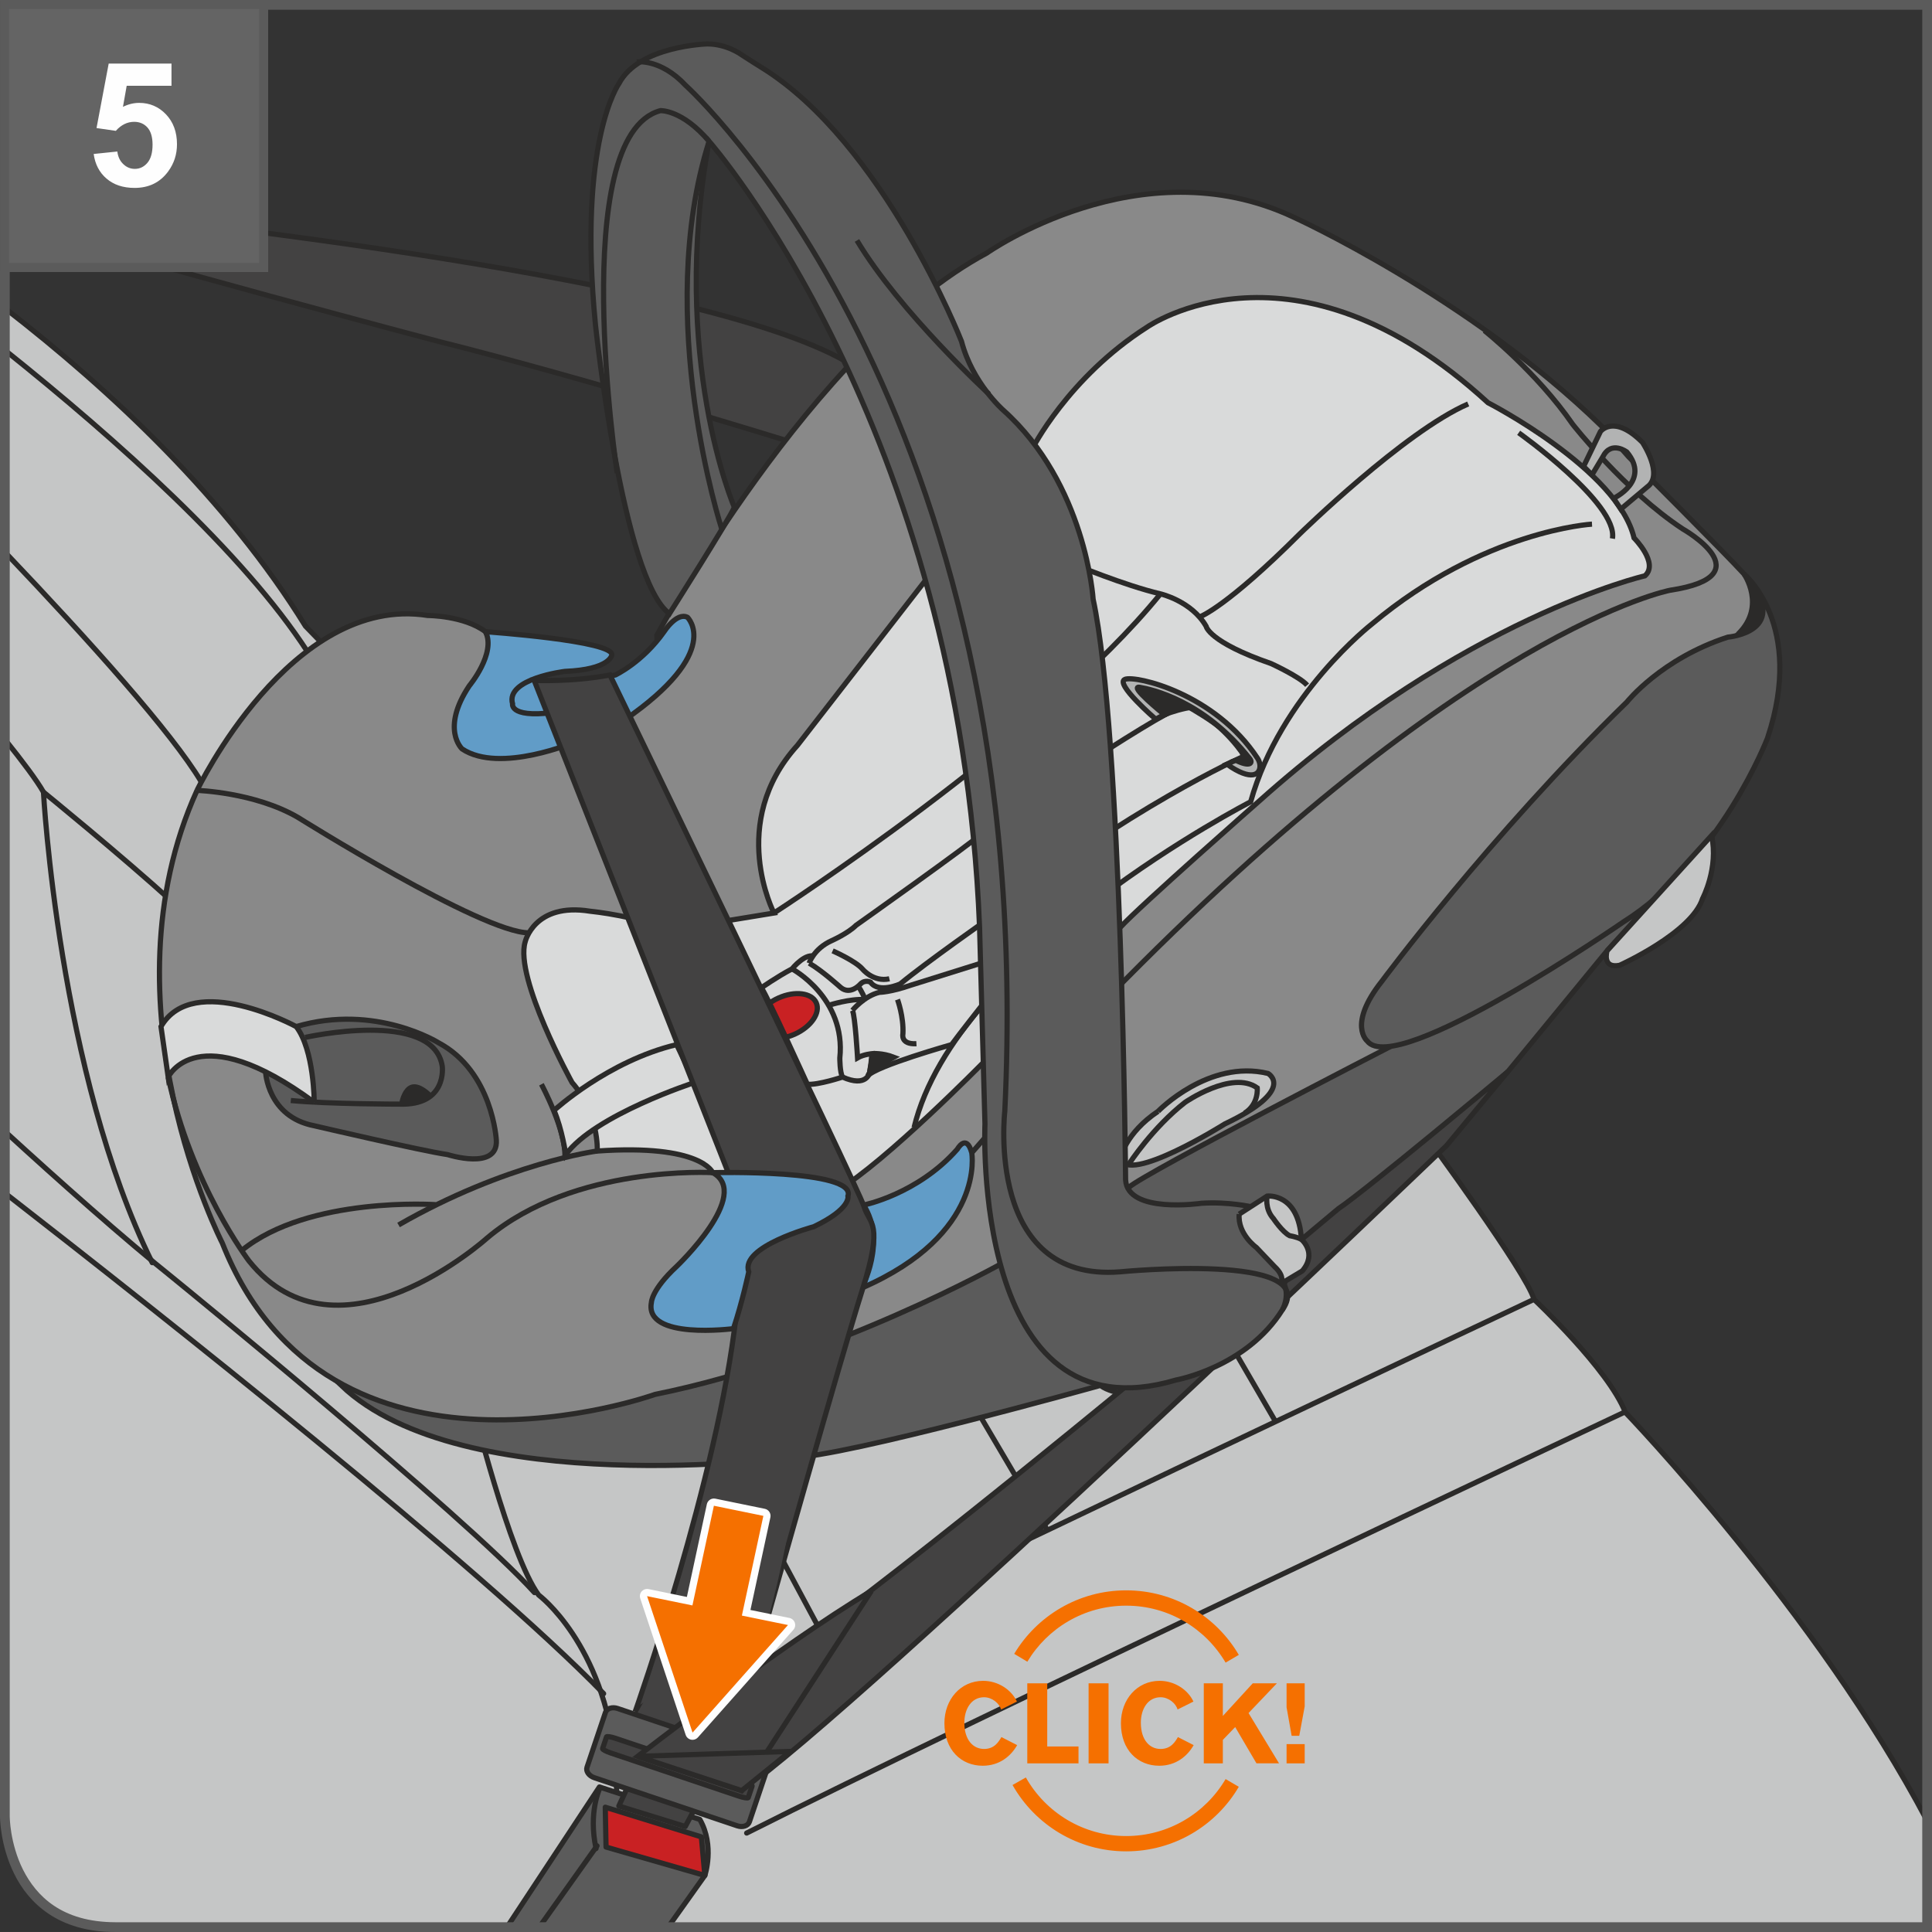 <?xml version="1.0" encoding="UTF-8"?>
<!DOCTYPE svg PUBLIC "-//W3C//DTD SVG 1.1//EN" "http://www.w3.org/Graphics/SVG/1.1/DTD/svg11.dtd">
<!-- Creator: CorelDRAW 2017 -->
<svg xmlns="http://www.w3.org/2000/svg" xml:space="preserve" width="28.35mm" height="28.35mm" version="1.1" style="shape-rendering:geometricPrecision; text-rendering:geometricPrecision; image-rendering:optimizeQuality; fill-rule:evenodd; clip-rule:evenodd"
viewBox="0 0 1667.5 1667.48"
 xmlns:xlink="http://www.w3.org/1999/xlink">
 <rect x="0" y="0" width="1667.5" height="1667.48" fill="#333333" stroke="none"/>
 <defs>
  <style type="text/css">
   <![CDATA[
    .str0 {stroke:#2B2A29;stroke-width:4.48;stroke-miterlimit:4}
    .str1 {stroke:#2B2A29;stroke-width:4.48;stroke-linecap:round;stroke-linejoin:round;stroke-miterlimit:4}
    .fil1 {fill:none;fill-rule:nonzero}
    .fil11 {fill:#FEFEFE;fill-rule:nonzero}
    .fil7 {fill:#D9DADA;fill-rule:nonzero}
    .fil0 {fill:#C5C6C6;fill-rule:nonzero}
    .fil9 {fill:#B2B3B3;fill-rule:nonzero}
    .fil5 {fill:#898989;fill-rule:nonzero}
    .fil12 {fill:#646464;fill-rule:nonzero}
    .fil4 {fill:#5B5B5B;fill-rule:nonzero}
    .fil3 {fill:#434242;fill-rule:nonzero}
    .fil2 {fill:#2B2A29;fill-rule:nonzero}
    .fil8 {fill:#C92123;fill-rule:nonzero}
    .fil6 {fill:#619CC7;fill-rule:nonzero}
    .fil10 {fill:#F57000;fill-rule:nonzero}
   ]]>
  </style>
 </defs>
 <g id="Слой_x0020_1">
  <path class="fil0" d="M4.2 265.98c91.8,71.09 191.66,164.71 259.49,274.47l350.67 361.05 502.14 53.95 114.12 24.9c0,0 87.14,118.28 93.37,141.1 0,0 64.32,60.18 78.84,97.53 0,0 165.73,172.49 260.46,352.51l0 91.79 -1563.79 0 0 0c-95.31,0 -95.31,-95.28 -95.31,-95.28l0 -1302z"/>
  <path class="fil1 str0" d="M4.2 265.98c91.8,71.09 191.66,164.71 259.49,274.47l350.67 361.05 502.14 53.95 114.12 24.9c0,0 87.14,118.28 93.37,141.1 0,0 64.32,60.18 78.84,97.53 0,0 165.73,172.49 260.46,352.51"/>
  <path class="fil1 str1" d="M4.2 302.17c98.07,78.43 206.14,175.49 261.04,260.07"/>
  <path class="fil1 str1" d="M4.2 476.44c74.29,78.03 144.09,155.95 169.22,197.85"/>
  <path class="fil1 str1" d="M4.2 638.15c15.35,19.1 27.56,35.4 33.31,45.48 0,0 66.4,53.95 112.05,95.45"/>
  <path class="fil1 str1" d="M4.2 976.45c46.1,42.18 102.33,92.31 147.44,128.39 0,0 249.52,203.34 309.69,269.74"/>
  <path class="fil1 str1" d="M37.51 683.63c0,0 12.97,242.25 93.89,406.17"/>
  <line class="fil1 str1" x1="1062.54" y1="1160.87" x2="1099.89" y2= "1225.19" />
  <line class="fil1 str1" x1="834.29" y1="1202.37" x2="902.77" y2= "1318.57" />
  <line class="fil1 str1" x1="622.65" y1="1248.02" x2="716.02" y2= "1422.31" />
  <path class="fil1 str1" d="M1323.99 1121.45c0,0 -572.69,269.74 -757.36,363.12"/>
  <path class="fil1 str1" d="M1401.8 1218.97c0,0 -572.68,269.74 -757.35,363.12"/>
  <path class="fil1 str1" d="M4.2 1029.65c133.65,103.92 410.01,322.23 516.78,432.09"/>
  <path class="fil1 str1" d="M406.85 1208.6c0,0 33.2,134.87 58.09,168.07 0,0 56.02,41.5 66.4,143.17 0,0 -1.39,81.07 29.19,143.43"/>
  <polygon class="fil2" points="1505.29,495.43 1516.18,509.44 1523.45,526.03 1524.48,543.67 1499.58,554.04 1487.13,547.82 1497.51,521.88 "/>
  <path class="fil3" d="M4.2 175.27c157.24,15.66 614.07,66.55 730.76,139.64l-56.02 65.36c0,0 -175.85,-54.47 -300.35,-85.59 0,0 -259.46,-68.48 -374.39,-104.45l0 -14.96z"/>
  <path class="fil1 str0" d="M4.2 175.27c157.24,15.66 614.07,66.55 730.76,139.64l-56.02 65.36c0,0 -175.85,-54.47 -300.35,-85.59 0,0 -259.46,-68.48 -374.39,-104.45"/>
  <path class="fil4" d="M1422.81 781.76l-35.79 38.91 -85.6 104.27 -227.21 213.2 -85.59 65.36 -23.34 -1.55c0,0 -9.33,-1.56 -15.56,-6.22 0,0 -222.54,62.25 -266.11,62.25 0,0 -284.79,37.35 -389.05,-62.25l202.31 4.66 94.93 -35.79 253.67 -84.04 291.01 -161.84 138.5 -74.7 147.84 -62.25z"/>
  <path class="fil1 str0" d="M1422.81 781.76l-35.79 38.91 -85.6 104.27 -227.21 213.2 -85.59 65.36 -23.34 -1.55c0,0 -9.33,-1.56 -15.56,-6.22 0,0 -222.54,62.25 -266.11,62.25 0,0 -284.79,37.35 -389.05,-62.25l202.31 4.66 94.93 -35.79 253.67 -84.04 291.01 -161.84 138.5 -74.7 147.84 -62.25"/>
  <path class="fil5" d="M170.05 682.17c0,0 80.93,-169.62 199.2,-150.95 0,0 31.13,0 49.8,14l23.34 46.69 23.34 31.12 21.79 0 56.02 -17.12 24.9 -37.35 -1.56 -20.23c0,0 133.83,-248.99 284.79,-329.91 0,0 132.27,-93.37 264.56,-31.13 0,0 150.96,68.48 266.11,180.52l23.34 26.46c0,0 85.59,85.59 99.6,101.15 0,0 19.19,27.5 -4.67,51.36l-300.35 356.37c0,0 -211.65,108.94 -225.65,121.39l-108.94 65.36c0,0 -146.29,82.48 -300.35,113.61 0,0 -281.68,101.15 -373.49,-130.72 0,0 -105.82,-205.42 -21.79,-390.61z"/>
  <path class="fil1 str0" d="M170.05 682.17c0,0 80.93,-169.62 199.2,-150.95 0,0 31.13,0 49.8,14l23.34 46.69 23.34 31.12 21.79 0 56.02 -17.12 24.9 -37.35 -1.56 -20.23c0,0 133.83,-248.99 284.79,-329.91 0,0 132.27,-93.37 264.56,-31.13 0,0 150.96,68.48 266.11,180.52l23.34 26.46c0,0 85.59,85.59 99.6,101.15 0,0 19.19,27.5 -4.67,51.36l-300.35 356.37c0,0 -211.65,108.94 -225.65,121.39l-108.94 65.36c0,0 -146.29,82.48 -300.35,113.61 0,0 -281.68,101.15 -373.49,-130.72 0,0 -105.82,-205.42 -21.79,-390.61"/>
  <path class="fil6" d="M453.29 585.69c0,0 35.79,6.23 77.81,-3.11 0,0 23.34,-10.89 42.02,-37.35 0,0 10.89,-17.12 20.23,-12.45 0,0 31.13,29.57 -54.47,88.71l-76.26 14 -29.57 -20.23 3.11 -35.79 17.12 6.22z"/>
  <path class="fil1 str0" d="M453.29 585.69c0,0 35.79,6.23 77.81,-3.11 0,0 23.34,-10.89 42.02,-37.35 0,0 10.89,-17.12 20.23,-12.45 0,0 31.13,29.57 -54.47,88.71l-76.26 14 -29.57 -20.23 3.11 -35.79 17.12 6.22"/>
  <path class="fil4" d="M1505.29 495.43c0,0 52.91,43.58 20.23,141.62 0,0 -40.46,105.82 -124.49,158.73 0,0 -196.09,135.39 -220.98,102.71 0,0 -17.12,-14.01 12.45,-51.36 0,0 93.37,-126.05 211.64,-241.21 0,0 29.57,-37.35 87.15,-56.02 0,0 57.58,-4.67 14,-54.47z"/>
  <path class="fil1 str0" d="M1505.29 495.43c0,0 52.91,43.58 20.23,141.62 0,0 -40.46,105.82 -124.49,158.73 0,0 -196.09,135.39 -220.98,102.71 0,0 -17.12,-14.01 12.45,-51.36 0,0 93.37,-126.05 211.64,-241.21 0,0 29.57,-37.35 87.15,-56.02 0,0 57.58,-4.67 14,-54.47"/>
  <path class="fil0" d="M999.52 959.17c0,0 43.58,-45.13 94.93,-32.68 0,0 24.9,14 -37.35,43.57 0,0 -84.04,52.91 -90.26,29.57 0,0 4.67,-21.79 32.68,-40.46z"/>
  <path class="fil1 str0" d="M999.52 959.17c0,0 43.58,-45.13 94.93,-32.68 0,0 24.9,14 -37.35,43.57 0,0 -84.04,52.91 -90.26,29.57 0,0 4.67,-21.79 32.68,-40.46"/>
  <path class="fil1 str0" d="M974.62 1004.3c0,0 20.23,-31.13 48.24,-52.91 0,0 40.46,-28.01 62.25,-12.45 0,0 1.56,14.01 -10.89,21.79"/>
  <path class="fil6" d="M419.05 545.23c0,0 112.05,7.78 108.94,20.23 0,0 -1.56,12.45 -40.47,14 0,0 -51.35,6.22 -45.13,28.01 0,0 -3.11,14.01 43.58,6.23l10.89 26.46c0,0 -65.36,28.01 -98.04,6.22 0,0 -18.67,-17.12 6.22,-54.47 0,0 23.34,-28.01 14.01,-46.69z"/>
  <path class="fil1 str0" d="M419.05 545.23c0,0 112.05,7.78 108.94,20.23 0,0 -1.56,12.45 -40.47,14 0,0 -51.35,6.22 -45.13,28.01 0,0 -3.11,14.01 43.58,6.23l10.89 26.46c0,0 -65.36,28.01 -98.04,6.22 0,0 -18.67,-17.12 6.22,-54.47 0,0 23.34,-28.01 14.01,-46.69"/>
  <path class="fil1 str0" d="M375.92 1039.71c0,0 -109.37,-7.41 -166.95,39.28"/>
  <path class="fil1 str0" d="M170.05 682.17c0,0 49.8,1.56 87.15,23.34 0,0 158.74,99.6 199.2,99.6"/>
  <path class="fil4" d="M229.19 924.94c0,0 1.55,38.91 42.01,46.69 0,0 93.37,21.79 115.16,24.9 0,0 43.58,14 42.02,-12.45 0,0 -3.11,-59.14 -49.79,-84.03 0,0 -54.47,-34.24 -122.95,-14.01 0,0 -12.45,1.56 -26.45,38.91z"/>
  <path class="fil1 str0" d="M229.19 924.94c0,0 1.55,38.91 42.01,46.69 0,0 93.37,21.79 115.16,24.9 0,0 43.58,14 42.02,-12.45 0,0 -3.11,-59.14 -49.79,-84.03 0,0 -54.47,-34.24 -122.95,-14.01 0,0 -12.45,1.56 -26.45,38.91"/>
  <path class="fil1 str0" d="M263.43 895.37c0,0 110.49,-24.9 118.28,24.9 0,0 4.66,34.24 -37.35,32.68 0,0 -60.69,0 -93.37,-3.12"/>
  <path class="fil2" d="M344.35 952.95c0,0 4.67,-32.68 29.57,-7.78 0,0 -10.89,9.33 -29.57,7.78z"/>
  <path class="fil7" d="M271.21 951.39c0,0 0,-45.13 -15.56,-65.36 0,0 -88.7,-48.24 -116.71,0l6.22 43.58c0,0 24.9,-52.91 126.05,21.79z"/>
  <path class="fil1 str0" d="M271.21 951.39c0,0 0,-45.13 -15.56,-65.36 0,0 -88.7,-48.24 -116.71,0l6.22 43.58c0,0 24.9,-52.91 126.05,21.79"/>
  <path class="fil7" d="M850.12 434.74l40.46 -46.69c0,0 31.13,-62.25 99.6,-105.82 0,0 126.05,-88.71 294.12,65.36 0,0 112.05,57.58 126.05,116.72 0,0 21.79,21.79 9.34,32.68 0,0 -155.63,35.79 -333.03,194.53 0,0 -102.71,90.26 -119.83,108.94l-118.27 116.72c0,0 -84.04,85.59 -126.06,110.49l-107.38 -15.56c0,0 -9.33,-24.9 -99.6,-18.67 0,0 1.55,-32.68 -21.79,-59.14 0,0 -49.8,-90.26 -40.46,-121.39 0,0 7.78,-34.23 56.02,-26.45 0,0 46.68,4.66 63.8,17.12l94.93 -15.56c0,0 -40.46,-77.81 20.23,-144.73l161.84 -208.53z"/>
  <path class="fil1 str0" d="M850.12 434.74l40.46 -46.69c0,0 31.13,-62.25 99.6,-105.82 0,0 126.05,-88.71 294.12,65.36 0,0 112.05,57.58 126.05,116.72 0,0 21.79,21.79 9.34,32.68 0,0 -155.63,35.79 -333.03,194.53 0,0 -102.71,90.26 -119.83,108.94l-118.27 116.72c0,0 -84.04,85.59 -126.06,110.49l-107.38 -15.56c0,0 -9.33,-24.9 -99.6,-18.67 0,0 1.55,-32.68 -21.79,-59.14 0,0 -49.8,-90.26 -40.46,-121.39 0,0 7.78,-34.23 56.02,-26.45 0,0 46.68,4.66 63.8,17.12l94.93 -15.56c0,0 -40.46,-77.81 20.23,-144.73l161.84 -208.53"/>
  <path class="fil1 str0" d="M515.54 993.41c0,0 -78.43,10.31 -171.55,63.85"/>
  <path class="fil1 str0" d="M615.14 1012.09c0,0 -119.56,-7.02 -194.7,56.42 0,0 -128.62,116.05 -205.56,19.79 0,0 -49.95,-65.48 -69.72,-158.69"/>
  <path class="fil1 str0" d="M925.86 486.61c0,0 44.61,18.67 75.73,25.94 0,0 26.98,6.22 39.43,28.01 0,0 2.08,13.49 56.02,32.16 0,0 24.9,11.42 31.13,18.67"/>
  <path class="fil1 str0" d="M1035.83 532.26c0,0 22.82,-8.3 86.11,-71.59 0,0 90.26,-88.19 145.25,-112.05"/>
  <path class="fil1 str0" d="M1310.76 373.53c0,0 86.11,61.21 80.92,91.3"/>
  <path class="fil1 str0" d="M1374.05 452.37c0,0 -93.37,5.19 -189.86,86.11 0,0 -78.85,61.21 -104.78,153.54 0,0 -254.19,130.72 -290.49,281.16"/>
  <path class="fil6" d="M745.34 1040.09c0,0 46.68,-9.33 80.92,-48.24 0,0 7.78,-14 12.45,3.11 0,0 12.45,70.03 -94.93,116.72 0,0 21.79,-40.46 1.56,-71.59z"/>
  <path class="fil1 str0" d="M745.34 1040.09c0,0 46.68,-9.33 80.92,-48.24 0,0 7.78,-14 12.45,3.11 0,0 12.45,70.03 -94.93,116.72 0,0 21.79,-40.46 1.56,-71.59"/>
  <path class="fil0" d="M1387.02 820.67c0,0 -4.67,15.56 10.89,12.45 0,0 62.25,-28.01 71.58,-57.58 0,0 14.01,-26.46 7.78,-54.47l-90.26 99.6z"/>
  <path class="fil1 str0" d="M1387.02 820.67c0,0 -4.67,15.56 10.89,12.45 0,0 62.25,-28.01 71.58,-57.58 0,0 14.01,-26.46 7.78,-54.47l-90.26 99.6"/>
  <path class="fil3" d="M640.19 1545.47c98.04,-66.92 608.33,-556.73 608.33,-556.73l52.91 -63.81c0,0 -122.94,102.71 -146.29,118.27l-189.87 158.74c0,0 -256.78,211.64 -306.56,236.54l-18.53 106.99z"/>
  <path class="fil1 str0" d="M640.19 1545.47c98.04,-66.92 608.33,-556.73 608.33,-556.73l52.91 -63.81c0,0 -122.94,102.71 -146.29,118.27l-189.87 158.74c0,0 -256.78,211.64 -306.56,236.54l-18.53 106.99"/>
  <path class="fil1 str0" d="M668.04 787.99c0,0 231.36,-149.4 333.55,-275.45"/>
  <path class="fil1 str0" d="M1281.19 285.34c0,0 45.13,35.79 76.25,80.92 0,0 45.13,57.58 94.93,90.26 0,0 71.59,40.46 -10.89,52.91 0,0 -174.29,32.68 -485.54,351.71l-117.24 133.83"/>
  <path class="fil1 str0" d="M467.29 935.83c0,0 21.79,40.46 20.23,63.81"/>
  <path class="fil7" d="M478.19 958.4c0,0 46.68,-42.81 105.82,-56.81l15.56 32.68c0,0 -86.36,28.03 -111.26,62.25 0,0 -3.13,-21.79 -10.12,-38.11z"/>
  <path class="fil1 str0" d="M478.19 958.4c0,0 46.68,-42.81 105.82,-56.81l15.56 32.68c0,0 -86.36,28.03 -111.26,62.25 0,0 -3.13,-21.79 -10.12,-38.11"/>
  <path class="fil8" d="M704.49 865.47c3.88,8.63 -4.42,20.75 -18.53,27.1 -14.11,6.33 -28.7,4.48 -32.57,-4.13 -3.88,-8.63 4.42,-20.77 18.53,-27.1 14.13,-6.35 28.7,-4.5 32.58,4.13z"/>
  <path class="fil1 str0" d="M704.49 865.47c3.88,8.63 -4.42,20.75 -18.53,27.1 -14.11,6.33 -28.7,4.48 -32.57,-4.13 -3.88,-8.63 4.42,-20.77 18.53,-27.1 14.13,-6.35 28.7,-4.5 32.58,4.13"/>
  <path class="fil1 str0" d="M683.61 836.23c0,0 12.45,-15.56 21,-10.13 0,0 61.48,9.34 45.92,99.62 0,0 -2.34,13.22 -23.34,3.88 0,0 -21.02,6.99 -30.36,6.22 0,0 -34.23,-75.49 -39.67,-83.27 0,0 13.22,-9.33 26.46,-16.33"/>
  <path class="fil1 str0" d="M683.61 836.23c0,0 46.69,24.9 41.23,77.02 0,0 0,12.47 2.35,16.35"/>
  <path class="fil1 str0" d="M716.29 867.35c0,0 17.12,-5.45 30.34,-4.66"/>
  <path class="fil7" d="M698.39 831.3c0,0 3.9,-12.45 19.46,-19.46 0,0 14,-6.22 21,-13.22 0,0 98.81,-70.03 109.72,-80.14 0,0 147.84,-101.67 174.28,-109.97 0,0 51.37,27.49 49.82,44.61 0,0 -99.6,44.34 -218.66,139.27 0,0 -54.47,38.12 -77.02,56.81 0,0 -18.7,8.55 -25.69,-1.55 0,0 -4.67,-2.35 -8.57,1.55 0,0 -8.55,10.1 -17.1,3.09 0,0 -16.35,-14.77 -27.24,-21z"/>
  <path class="fil1 str0" d="M698.39 831.3c0,0 3.9,-12.45 19.46,-19.46 0,0 14,-6.22 21,-13.22 0,0 98.81,-70.03 109.72,-80.14 0,0 147.84,-101.67 174.28,-109.97 0,0 51.37,27.49 49.82,44.61 0,0 -99.6,44.34 -218.66,139.27 0,0 -54.47,38.12 -77.02,56.81 0,0 -18.7,8.55 -25.69,-1.55 0,0 -4.67,-2.35 -8.57,1.55 0,0 -8.55,10.1 -17.1,3.09 0,0 -16.35,-14.77 -27.24,-21"/>
  <path class="fil1 str0" d="M718.62 820.67c0,0 19.46,8.55 25.67,15.56 0,0 9.36,11.68 23.34,8.55"/>
  <path class="fil7" d="M735.74 872.02c0,0 10.12,-12.45 23.34,-15.56 0,0 9.34,0 27.24,-6.22l64.58 -20.23 -3.11 37.35c0,0 -20.23,25.67 -26.46,34.24 0,0 -65.36,18.43 -72.38,26.97l1.56 -2.84c0,0 2.34,-10.89 2.34,-16.35 0,0 -7.26,0.52 -12.7,3.63 0,0 -2.08,-36.31 -4.42,-40.98z"/>
  <path class="fil1 str0" d="M735.74 872.02c0,0 10.12,-12.45 23.34,-15.56 0,0 9.34,0 27.24,-6.22l64.58 -20.23 -3.11 37.35c0,0 -20.23,25.67 -26.46,34.24 0,0 -65.36,18.43 -72.38,26.97l1.56 -2.84c0,0 2.34,-10.89 2.34,-16.35 0,0 -7.26,0.52 -12.7,3.63 0,0 -2.08,-36.31 -4.42,-40.98"/>
  <path class="fil2" d="M752.86 909.37c0,0 8.55,-0.79 18.67,3.11 0,0 -17.91,10.1 -19.46,10.1 0,0 1.55,-8.55 0.79,-13.22z"/>
  <path class="fil1 str0" d="M752.86 909.37c0,0 8.55,-0.79 18.67,3.11 0,0 -17.91,10.1 -19.46,10.1 0,0 1.55,-8.55 0.79,-13.22"/>
  <path class="fil1 str0" d="M774.64 862.69c0,0 5.43,14.77 4.67,29.57 0,0 -2.35,9.33 11.66,8.55"/>
  <path class="fil3" d="M548.21 1477.39c0,0 71.59,-202.31 87.15,-342.37 0,0 20.23,-52.91 -6.23,-121.39l-168.07 -426.4c0,0 32.68,1.56 65.36,-4.66 0,0 214.51,442.69 219.42,459.08 4.67,15.56 17.12,12.45 -1.55,71.59 -18.67,59.14 -80.93,280.12 -80.93,280.12l-115.16 84.03z"/>
  <path class="fil1 str0" d="M548.21 1477.39c0,0 71.59,-202.31 87.15,-342.37 0,0 20.23,-52.91 -6.23,-121.39l-168.07 -426.4c0,0 32.68,1.56 65.36,-4.66 0,0 214.51,442.69 219.42,459.08 4.67,15.56 17.12,12.45 -1.55,71.59 -18.67,59.14 -80.93,280.12 -80.93,280.12l-115.16 84.03"/>
  <path class="fil6" d="M615.14 1012.09c0,0 124.49,-3.11 116.71,20.23 0,0 3.11,10.89 -29.57,26.46 0,0 -63.81,17.12 -56.02,38.91 0,0 -5.43,25.69 -13.22,49.03 0,0 -77.05,10.1 -70.82,-22.57 0,0 0,-10.89 21.79,-31.13 0,0 65.36,-62.25 31.13,-80.92z"/>
  <path class="fil1 str0" d="M615.14 1012.09c0,0 124.49,-3.11 116.71,20.23 0,0 3.11,10.89 -29.57,26.46 0,0 -63.81,17.12 -56.02,38.91 0,0 -5.43,25.69 -13.22,49.03 0,0 -77.05,10.1 -70.82,-22.57 0,0 0,-10.89 21.79,-31.13 0,0 65.36,-62.25 31.13,-80.92"/>
  <path class="fil2" d="M1078.61 654.72c2.95,3.63 0.6,7.74 -12.02,1.49 5.04,-1.97 8.08,-2.74 8.08,-2.74 0,0 -16.54,-27.22 -46.62,-42.89 -5.62,0.5 -17.16,3.76 -22.99,6.31 -1.39,-1.1 -31.27,-25.38 -21.46,-23.7 10.05,1.68 55.36,11.26 95.01,61.52z"/>
  <path class="fil1 str0" d="M1078.61 654.72c2.95,3.63 0.6,7.74 -12.02,1.49 5.04,-1.97 8.08,-2.74 8.08,-2.74 0,0 -16.54,-27.22 -46.62,-42.89 -5.62,0.5 -17.16,3.76 -22.99,6.31 -1.39,-1.1 -31.27,-25.38 -21.46,-23.7 10.05,1.68 55.36,11.26 95.01,61.52"/>
  <path class="fil9" d="M1085.37 654.46c3.36,4.98 3.13,13.16 -3.96,14.23 -4.48,0.66 -11.74,-1.49 -22.53,-9.17 2.91,-1.35 5.5,-2.45 7.74,-3.3 12.59,6.23 14.94,2.12 11.99,-1.51 -39.65,-50.26 -84.97,-59.84 -95.01,-61.52 -9.79,-1.68 20.09,22.6 21.46,23.72 -2.57,1.14 -5.11,2.43 -7.58,3.82 0,0 -35.81,-30.9 -26.51,-34.42 9.32,-3.55 77.66,12.13 114.41,68.16z"/>
  <path class="fil1 str0" d="M1085.37 654.46c3.36,4.98 3.13,13.16 -3.96,14.23 -4.48,0.66 -11.74,-1.49 -22.53,-9.17 2.91,-1.35 5.5,-2.45 7.74,-3.3 12.59,6.23 14.94,2.12 11.99,-1.51 -39.65,-50.26 -84.97,-59.84 -95.01,-61.52 -9.79,-1.68 20.09,22.6 21.46,23.72 -2.57,1.14 -5.11,2.43 -7.58,3.82 0,0 -35.81,-30.9 -26.51,-34.42 9.32,-3.55 77.66,12.13 114.41,68.16"/>
  <path class="fil9" d="M1366.78 402.58l14.52 -30.09c0,0 11.42,-15.56 36.31,9.34 0,0 18.67,28.01 4.15,38.38l-22.83 19.19 -6.22 -9.33c0,0 32.16,-15.05 11.41,-39.94 0,0 -13.49,-10.38 -20.75,4.15l-9.33 15.56 -7.26 -7.26z"/>
  <path class="fil1 str0" d="M1366.78 402.58l14.52 -30.09c0,0 11.42,-15.56 36.31,9.34 0,0 18.67,28.01 4.15,38.38l-22.83 19.19 -6.22 -9.33c0,0 32.16,-15.05 11.41,-39.94 0,0 -13.49,-10.38 -20.75,4.15l-9.33 15.56 -7.26 -7.26"/>
  <path class="fil9" d="M822.83 782.55c-1.26,-1.1 -2.55,-2.18 -3.86,-3.28l3.86 3.28z"/>
  <path class="fil4" d="M1108.45 1108.57c4.67,10.89 -1.55,21.79 -1.55,21.79 -31.13,49.8 -91.82,60.69 -91.82,60.69 -177.41,52.91 -164.96,-220.98 -164.96,-220.98l-4.66 -169.63c-17.12,-432.63 -233.44,-678.51 -233.44,-678.51 -34.24,186.75 21.79,315.91 21.79,315.91 -4.67,10.9 -56.02,91.82 -56.02,91.82 -40.46,-29.57 -63.81,-248.99 -63.81,-248.99 -15.56,-158.74 20.23,-208.54 20.23,-208.54 17.12,-32.68 76.25,-34.23 76.25,-34.23 17.12,0 29.57,9.33 29.57,9.33 4.66,3.11 17.12,10.89 17.12,10.89 105.82,65.36 172.74,236.55 172.74,236.55 9.33,35.79 35.79,59.14 35.79,59.14 71.59,63.81 77.81,163.4 77.81,163.4 24.9,115.16 28.01,501.1 28.01,501.1 1.55,29.57 65.36,20.23 65.36,20.23 23.34,-1.56 43.58,3.11 43.58,3.11l14 19.44 18.67 31.91 -4.67 15.56z"/>
  <path class="fil1 str0" d="M1108.45 1108.57c4.67,10.89 -1.55,21.79 -1.55,21.79 -31.13,49.8 -91.82,60.69 -91.82,60.69 -177.41,52.91 -164.96,-220.98 -164.96,-220.98l-4.66 -169.63c-17.12,-432.63 -233.44,-678.51 -233.44,-678.51 -34.24,186.75 21.79,315.91 21.79,315.91 -4.67,10.9 -56.02,91.82 -56.02,91.82 -40.46,-29.57 -63.81,-248.99 -63.81,-248.99 -15.56,-158.74 20.23,-208.54 20.23,-208.54 17.12,-32.68 76.25,-34.23 76.25,-34.23 17.12,0 29.57,9.33 29.57,9.33 4.66,3.11 17.12,10.89 17.12,10.89 105.82,65.36 172.74,236.55 172.74,236.55 9.33,35.79 35.79,59.14 35.79,59.14 71.59,63.81 77.81,163.4 77.81,163.4 24.9,115.16 28.01,501.1 28.01,501.1 1.55,29.57 65.36,20.23 65.36,20.23 23.34,-1.56 43.58,3.11 43.58,3.11l14 19.44 18.67 31.91 -4.67 15.56"/>
  <path class="fil1 str0" d="M612.02 121.93c-48.24,152.51 10.89,334.59 10.89,334.59"/>
  <path class="fil1 str0" d="M612.02 121.93c-23.34,-27.49 -42.02,-26.45 -42.02,-26.45 -80.92,21.79 -37.35,312.8 -37.35,312.8"/>
  <path class="fil1 str0" d="M853.61 340.12c0,0 -76.63,-70.34 -113.98,-132.59"/>
  <path class="fil0" d="M1069.55 1047.88l24.13 -15.56c0,0 27.23,-3.11 29.55,37.35 0,0 14.03,11.68 0.79,27.24l-19.45 11.66c0,0 6.23,-5.46 -4.69,-15.56l-15.56 -16.35c0,0 -16.33,-11.66 -14.77,-28.78z"/>
  <path class="fil1 str0" d="M1069.55 1047.88l24.13 -15.56c0,0 27.23,-3.11 29.55,37.35 0,0 14.03,11.68 0.79,27.24l-19.45 11.66c0,0 6.23,-5.46 -4.69,-15.56l-15.56 -16.35c0,0 -16.33,-11.66 -14.77,-28.78"/>
  <path class="fil1 str0" d="M1093.67 1032.31c0,0 -2.35,10.89 5.43,19.46 0,0 7.78,11.66 14.03,14.77 0,0 5.43,0.79 10.1,3.11"/>
  <path class="fil1 str0" d="M549.77 53.47c0,0 20.23,-3.11 42.01,20.23 0,0 305.02,273.9 275.45,885.49 0,0 -17.12,147.84 99.6,138.5 0,0 174.29,-17.12 140.06,32.68"/>
  <path class="fil3" d="M685.17 1279.75c-3.11,66.42 -40.34,179.56 -40.34,179.56l-44.9 37.87 -54.2 -11.91c0,0 34.38,-47.85 50.74,-146.39l88.7 -59.14z"/>
  <path class="fil4" d="M437.83 1662.9l79.53 -120.58c0,0 60.34,19.76 86.63,28.01 13.08,22.84 4.36,48.37 4.36,48.37l-31.7 44.56 -138.82 0 0 -0.36z"/>
  <path class="fil1 str1" d="M437.83 1662.9l79.53 -120.58c0,0 60.34,19.76 86.63,28.01 13.08,22.84 4.36,48.37 4.36,48.37l-31.7 44.56m-138.82 0l0 -0.36"/>
  <polygon class="fil3" points="543.04,1539.44 534.12,1558.74 591.47,1576.46 601.31,1557.95 "/>
  <polyline class="fil1 str1" points="543.04,1539.44 534.12,1558.74 591.47,1576.46 601.31,1557.95 543.04,1539.44 "/>
  <path class="fil4" d="M646.75 1572.5c-1.14,3.38 -5.83,4.9 -10.44,3.34l-123.39 -41.54c-4.61,-1.54 -7.43,-5.58 -6.29,-8.96l15.96 -47.43c1.16,-3.38 5.85,-4.9 10.46,-3.34l123.38 41.54c4.61,1.54 7.43,5.58 6.29,8.96l-15.96 47.43z"/>
  <path class="fil1 str1" d="M646.75 1572.5c-1.14,3.38 -5.83,4.9 -10.44,3.34l-123.39 -41.54c-4.61,-1.54 -7.43,-5.58 -6.29,-8.96l15.96 -47.43c1.16,-3.38 5.85,-4.9 10.46,-3.34l123.38 41.54c4.61,1.54 7.43,5.58 6.29,8.96l-15.96 47.43"/>
  <path class="fil3" d="M645.8 1551.48c-0.25,0.71 -3.82,0.16 -7.95,-1.22l-110.68 -37.27c-4.13,-1.39 -7.33,-3.11 -7.08,-3.82l3.38 -10.02c0.22,-0.73 3.79,-0.17 7.92,1.22l110.7 37.27c4.13,1.39 7.31,3.11 7.08,3.82l-3.38 10.02z"/>
  <path class="fil1 str1" d="M645.8 1551.48c-0.25,0.71 -3.82,0.16 -7.95,-1.22l-110.68 -37.27c-4.13,-1.39 -7.33,-3.11 -7.08,-3.82l3.38 -10.02c0.22,-0.73 3.79,-0.17 7.92,1.22l110.7 37.27c4.13,1.39 7.31,3.11 7.08,3.82l-3.38 10.02"/>
  <path class="fil3" d="M752.08 1373.13c-78.21,46.69 -201.71,142.74 -201.71,142.74l89.8 29.61 111.91 -172.35z"/>
  <path class="fil1 str0" d="M752.08 1373.13c-78.21,46.69 -201.71,142.74 -201.71,142.74l89.8 29.61 111.91 -172.35"/>
  <polygon class="fil3" points="550.37,1515.86 640.19,1545.47 682.05,1511.63 "/>
  <polyline class="fil1 str0" points="550.37,1515.86 640.19,1545.47 682.05,1511.63 550.37,1515.86 "/>
  <polygon class="fil8" points="605.33,1585.4 608.36,1618.7 523.06,1594.17 522.4,1559.79 "/>
  <polyline class="fil1 str1" points="523.07,1594.17 522.39,1559.77 605.34,1585.4 608.35,1618.7 523.07,1594.17 "/>
  <path class="fil10" d="M597.72 1498.51c-0.21,0 -0.41,-0.02 -0.62,-0.06 -1.1,-0.23 -1.98,-1.02 -2.33,-2.08l-39.24 -117.75c-0.35,-1.06 -0.1,-2.22 0.62,-3.05 0.61,-0.69 1.45,-1.06 2.32,-1.06 0.21,0 0.42,0.02 0.65,0.06l36.1 7.41 17.89 -83.04c0.31,-1.47 1.6,-2.46 3.03,-2.46 0.21,0 0.44,0.02 0.64,0.06l42.68 8.76c0.81,0.16 1.52,0.64 1.99,1.35 0.44,0.69 0.6,1.54 0.41,2.35l-17.86 83 36.73 7.51c1.08,0.23 1.97,1.02 2.32,2.08 0.35,1.06 0.12,2.22 -0.62,3.05l-82.4 92.86c-0.58,0.66 -1.45,1.04 -2.32,1.04z"/>
  <path class="fil11" d="M616.16 1293.36c-2.86,0 -5.46,1.99 -6.08,4.92l-17.24 80.03 -33.1 -6.79c-0.41,-0.08 -0.83,-0.12 -1.25,-0.12 -1.76,0 -3.46,0.75 -4.65,2.09 -1.47,1.66 -1.95,3.99 -1.24,6.11l39.21 117.77c0.71,2.1 2.49,3.68 4.67,4.13 0.41,0.08 0.81,0.12 1.24,0.12 1.76,0 3.45,-0.75 4.65,-2.09l82.39 -92.86c1.48,-1.66 1.95,-3.98 1.25,-6.1 -0.71,-2.09 -2.49,-3.67 -4.65,-4.13l-33.66 -6.89 17.22 -79.93c0.35,-1.62 0.04,-3.32 -0.87,-4.71 -0.91,-1.39 -2.35,-2.36 -3.96,-2.68l-42.7 -8.76c-0.42,-0.08 -0.83,-0.12 -1.25,-0.12zm0 6.23l42.7 8.73 -18.55 86.07 39.8 8.15 -82.38 92.86 -39.24 -117.78 39.14 8.01 18.53 -86.04z"/>
  <line class="fil1 str1" x1="515.28" y1="1593.14" x2="465.46" y2= "1663.27" />
  <path class="fil1 str1" d="M517.68 1543.4c0,0 -10.06,20.69 -3.23,52.07"/>
  <path class="fil4" d="M4.21 4.19l-4.21 0 0 1563.79c0.04,0.35 -0.02,24.69 12.37,49.53 12.24,24.86 37.99,50.11 87.13,49.97l1568 0 0 -1667.48 -1667.5 0 0 4.19 4.21 0 0 4.19 1654.88 0 0 1650.69 -1559.59 0c-46.15,-0.15 -68.04,-22.53 -79.62,-45.32 -5.71,-11.41 -8.59,-22.94 -10.05,-31.58 -0.71,-4.32 -1.06,-7.91 -1.24,-10.39 -0.19,-2.49 -0.17,-3.8 -0.19,-3.8l0 -1563.79 -4.19 0 0 4.19 0 -4.19z"/>
  <polygon class="fil12" points="3.91,230.84 227.55,230.84 227.55,3.88 3.91,3.88 "/>
  <polygon class="fil4" points="3.92,3.9 0.02,3.9 0.02,234.76 231.46,234.76 231.46,0 0.02,0 0.02,3.9 3.92,3.9 3.92,7.8 223.64,7.8 223.64,226.94 7.82,226.94 7.82,3.9 3.92,3.9 3.92,7.8 "/>
  <path class="fil11" d="M80.84 132.88l20.42 -2.12c0.59,4.62 2.33,8.26 5.21,10.93 2.84,2.71 6.14,4.06 9.91,4.06 4.28,0 7.88,-1.74 10.84,-5.21 2.96,-3.47 4.45,-8.72 4.45,-15.71 0,-6.56 -1.48,-11.48 -4.4,-14.78 -2.92,-3.26 -6.78,-4.91 -11.48,-4.91 -5.88,0 -11.18,2.58 -15.83,7.79l-16.65 -2.41 10.5 -55.65 54.21 0 0 19.18 -38.67 0 -3.22 18.17c4.57,-2.29 9.23,-3.43 14.02,-3.43 9.1,0 16.81,3.31 23.12,9.91 6.31,6.65 9.49,15.25 9.49,25.79 0,8.76 -2.54,16.64 -7.66,23.54 -6.95,9.44 -16.6,14.15 -28.97,14.15 -9.87,0 -17.87,-2.67 -24.1,-7.96 -6.22,-5.29 -9.95,-12.41 -11.18,-21.34z"/>
  <path class="fil10" d="M1069.2 1428.3c-19.52,-33.3 -55.75,-55.69 -97.21,-55.69l0 13.22c36.6,-0.02 68.53,19.76 85.82,49.16l11.39 -6.68zm-97.21 -55.69c-41.03,0 -76.98,21.97 -96.63,54.8l11.33 6.79c17.39,-28.99 49.07,-48.39 85.3,-48.37l0 -13.22zm-98.08 168.01c19.32,34.17 56.02,57.26 98.08,57.26 41.44,0 77.69,-22.39 97.21,-55.71l-11.39 -6.68c-17.29,29.43 -49.22,49.18 -85.82,49.18 -37.14,0 -69.51,-20.37 -86.59,-50.57l-11.49 6.52z"/>
  <path class="fil10" d="M864.32 1499.25c-2.36,3.99 -5.96,10.26 -14.97,10.26 -9.29,0 -17.03,-7.54 -17.03,-22.69 0,-11.56 5.88,-21.94 17.03,-21.94 7.04,0 13.23,5.38 14.67,10.57l13.7 -6.85c-4.88,-10.38 -16.42,-17.89 -29.15,-17.89 -19.56,0 -33.45,16.14 -33.45,36.58 0,23.39 14.75,36.7 33.06,36.7 14.39,0 24.27,-8.21 29.73,-17.8l-13.59 -6.93zm66.53 22.69l0 -14.59 -26.99 0 0 -54.5 -17.22 0 0 69.09 44.21 0zm25.93 0l0 -69.09 -17.22 0 0 69.09 17.22 0zm59.88 -22.69c-2.36,3.99 -5.96,10.26 -14.97,10.26 -9.29,0 -17.03,-7.54 -17.03,-22.69 0,-11.56 5.88,-21.94 17.03,-21.94 7.04,0 13.23,5.38 14.67,10.57l13.7 -6.85c-4.88,-10.38 -16.42,-17.89 -29.15,-17.89 -19.56,0 -33.45,16.14 -33.45,36.58 0,23.39 14.75,36.7 33.06,36.7 14.39,0 24.27,-8.21 29.73,-17.8l-13.59 -6.93zm87.28 22.69l-26.32 -43.43 24.46 -25.66 -20.83 0 -25.82 28.18 0 -28.18 -16.45 0 0 69.09 16.45 0 0 -20.25 10.65 -11.07 18.39 31.31 19.47 0zm22.13 -69.09l-15.64 0 0 20.66 4.38 24.66 6.57 0 4.69 -25.35 0 -19.97zm0 69.09l0 -16.64 -15.64 0 0 16.64 15.64 0z"/>
 </g>
</svg>
